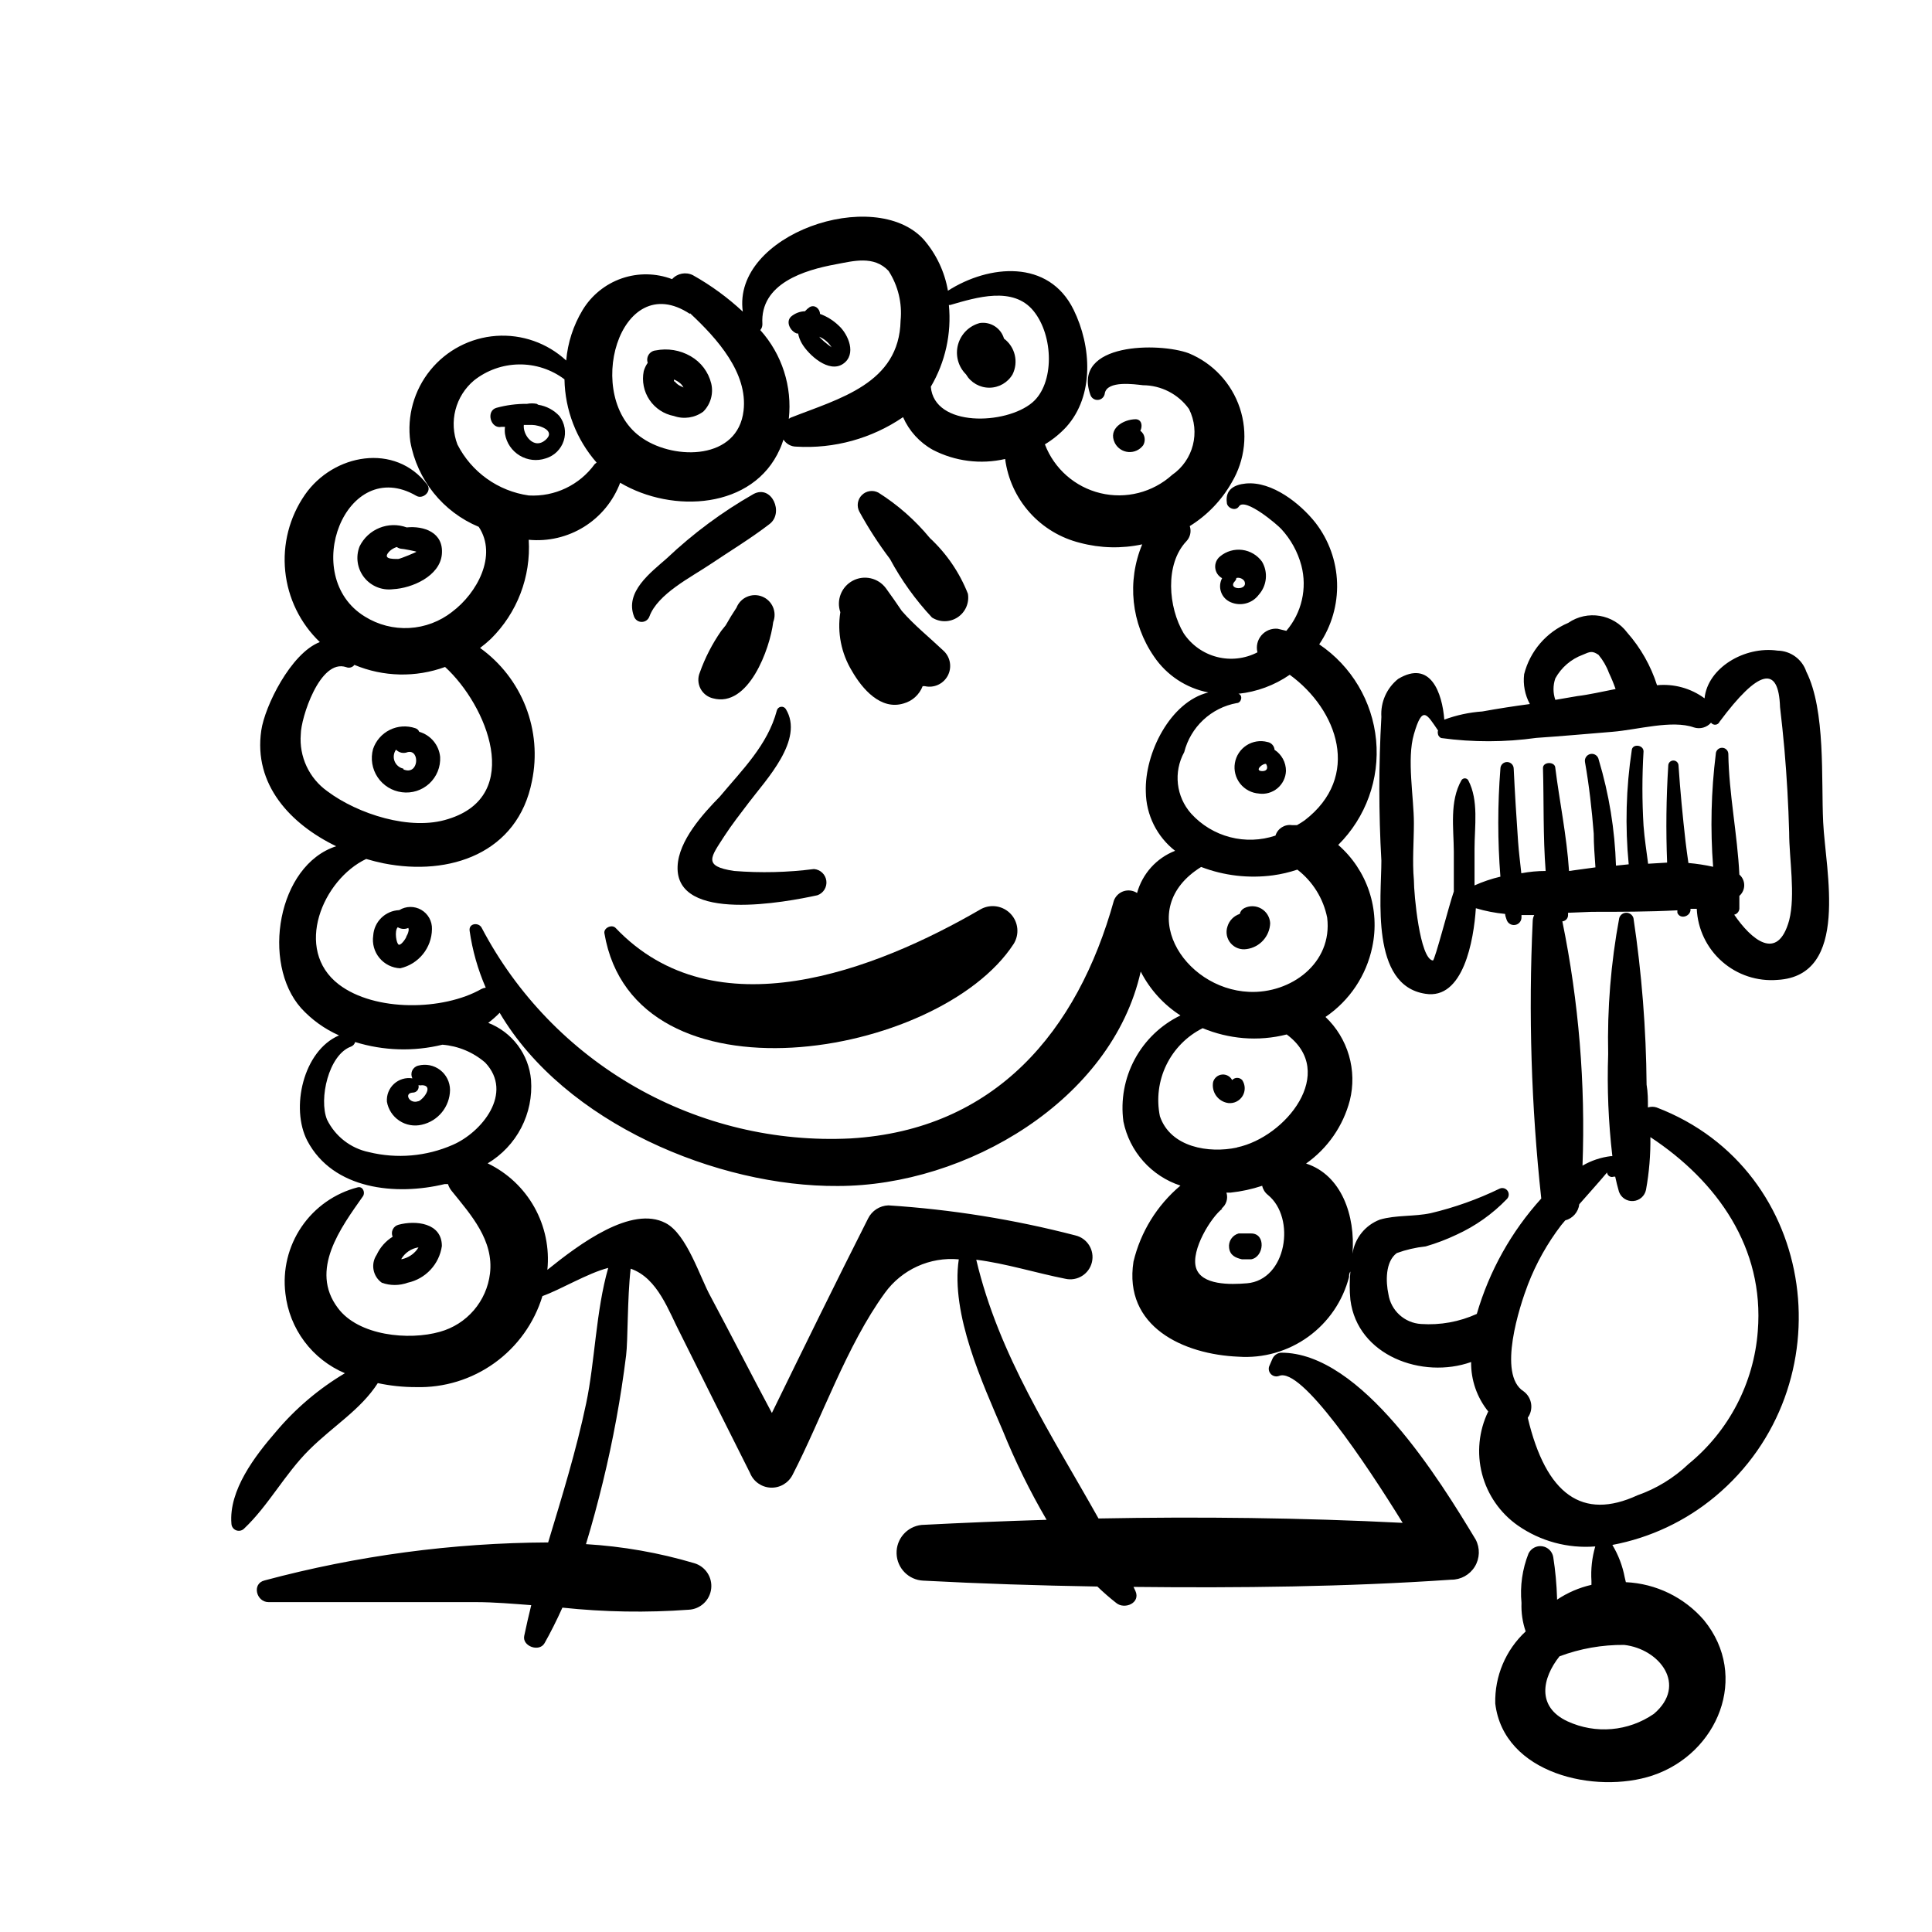 <?xml version="1.0" encoding="UTF-8"?>
<!-- Uploaded to: ICON Repo, www.iconrepo.com, Generator: ICON Repo Mixer Tools -->
<svg fill="#000000" width="800px" height="800px" version="1.1" viewBox="144 144 512 512" xmlns="http://www.w3.org/2000/svg">
 <g>
  <path d="m404.03 384.88c-28.062 16.324-70.535 32.746-96.883 5.039-1.008-1.059-3.223 0-2.973 1.41 7.91 46.652 88.621 33.199 108.42 2.871h0.004c1.594-2.5 1.309-5.766-0.699-7.949-2.008-2.188-5.238-2.75-7.867-1.371z"/>
  <path d="m559.55 386.45v-0.555l6.297-0.25c7.254 0 15.113 0 22.672-0.402v0.656c0.707 1.762 3.223 1.059 3.477-0.605v-0.453h1.664v-0.004c0.242 5.375 2.66 10.422 6.699 13.977 4.039 3.555 9.348 5.312 14.711 4.867 19.297-1.109 12.695-29.02 12.09-41.766-0.555-11.387 0.707-29.625-4.484-39.953h0.004c-1.109-3.269-4.156-5.488-7.609-5.539-8.766-1.258-18.539 4.586-19.348 12.645-3.625-2.672-8.109-3.91-12.594-3.477-1.641-5.148-4.336-9.902-7.91-13.957-3.676-4.902-10.562-6.035-15.617-2.566-5.809 2.453-10.137 7.488-11.688 13.602-0.328 2.731 0.203 5.492 1.512 7.91-4.231 0.555-8.414 1.211-12.594 1.965h-0.004c-3.445 0.238-6.836 0.969-10.074 2.164-0.555-7.055-3.629-15.973-12.242-10.781-3.039 2.434-4.695 6.195-4.434 10.078-0.719 12.684-0.719 25.402 0 38.086 0 9.621-2.973 33.051 11.637 35.266 10.078 1.664 12.848-14.156 13.402-22.672v0.004c2.527 0.758 5.129 1.266 7.758 1.512 0 0.504 0.25 1.059 0.402 1.562 0.312 0.945 1.266 1.52 2.246 1.355 0.98-0.16 1.695-1.016 1.684-2.012v-0.605h3.375c-0.258 0.5-0.395 1.051-0.402 1.613-1.145 24.523-0.383 49.098 2.269 73.504-7.941 8.766-13.781 19.227-17.082 30.582-4.621 2.098-9.695 3.016-14.762 2.672-4.394-0.262-8.008-3.559-8.664-7.91-0.707-3.273-0.855-8.613 2.215-10.883 2.473-0.902 5.043-1.492 7.66-1.766 2.816-0.816 5.562-1.859 8.211-3.121 4.965-2.269 9.457-5.449 13.25-9.371 0.617-0.57 0.73-1.504 0.27-2.203-0.465-0.703-1.367-0.965-2.133-0.617-5.824 2.824-11.938 5.004-18.238 6.496-4.434 0.957-9.219 0.453-13.504 1.715h0.004c-3.875 1.469-6.648 4.918-7.258 9.02 0.805-10.078-2.922-20.859-12.293-23.879v-0.004c5.715-4.035 9.816-9.957 11.59-16.727 0.977-3.926 0.895-8.043-0.238-11.93-1.133-3.887-3.277-7.402-6.211-10.188 6.383-4.332 10.828-10.984 12.395-18.539 1.043-4.906 0.762-10-0.824-14.758-1.586-4.754-4.414-9-8.195-12.297 7.328-7.289 11.012-17.477 10.035-27.766-0.977-10.289-6.504-19.605-15.074-25.387 3.258-4.793 4.914-10.492 4.731-16.285-0.18-5.793-2.188-11.379-5.738-15.957-3.981-5.039-11.488-11.035-18.438-10.379-3.125 0.301-5.492 1.664-5.039 5.039 0 1.41 2.316 2.469 3.223 1.008 1.613-2.469 10.379 5.039 11.184 5.996l0.004-0.004c2.539 2.742 4.371 6.062 5.34 9.676 1.59 6.078 0.102 12.551-3.981 17.328l-2.316-0.555c-1.629-0.145-3.223 0.504-4.285 1.746-1.062 1.242-1.457 2.918-1.055 4.504-3.309 1.715-7.133 2.152-10.738 1.223-3.609-0.93-6.746-3.16-8.812-6.262-4.082-6.852-5.039-18.289 0.707-24.383 1.031-1.07 1.379-2.625 0.906-4.031 4.629-2.867 8.457-6.852 11.133-11.59 3.539-5.945 4.316-13.141 2.133-19.707-2.188-6.566-7.121-11.859-13.516-14.5-7.809-2.922-30.984-2.871-26.098 10.984 0.273 0.887 1.133 1.461 2.055 1.375 0.926-0.086 1.664-0.809 1.773-1.73 0.605-3.477 7.859-2.418 10.078-2.168l-0.004 0.004c4.856 0.008 9.41 2.352 12.242 6.297 3.074 6.129 1.16 13.586-4.481 17.48-5.148 4.644-12.254 6.453-18.992 4.828-6.738-1.621-12.246-6.461-14.715-12.938 2.086-1.258 3.984-2.801 5.644-4.586 7.508-8.312 6.699-21.461 1.965-31.086-6.602-13.453-22.418-11.992-33.301-5.039l-0.004 0.004c-0.871-5.039-3.098-9.742-6.449-13.605-13.047-14.258-50.785-1.309-47.914 19.145h0.004c-4.016-3.742-8.461-6.988-13.25-9.672-1.863-0.914-4.106-0.484-5.492 1.059-4.289-1.625-9.016-1.695-13.352-0.195-4.336 1.504-8.008 4.477-10.379 8.406-2.445 4.062-3.926 8.629-4.332 13.352-5.019-4.648-11.738-7.008-18.562-6.523-6.82 0.488-13.141 3.777-17.449 9.09-4.312 5.309-6.231 12.168-5.301 18.945 1.816 10.117 8.648 18.621 18.137 22.57 5.039 7.609-0.504 17.633-7.055 22.52l0.004 0.004c-3.258 2.559-7.227 4.055-11.363 4.281-4.141 0.227-8.246-0.832-11.762-3.023-17.48-10.68-5.039-42.875 13.652-31.992 1.715 1.008 4.18-1.211 2.871-2.973-8.465-11.184-24.887-8.211-32.445 2.719v0.004c-4.078 5.91-5.918 13.082-5.188 20.227 0.73 7.148 3.981 13.801 9.168 18.766-7.707 2.973-14.609 17.078-15.516 23.426-2.117 14.359 7.758 24.836 19.852 30.684-15.566 5.039-19.852 30.984-9.32 42.875h-0.004c2.82 3.09 6.254 5.559 10.078 7.254-9.523 4.082-12.898 19.297-8.414 27.91 6.852 13 23.527 14.609 36.426 11.488h0.855c0.223 0.703 0.582 1.352 1.059 1.914 5.039 6.246 11.133 13 10.078 21.816h-0.004c-0.434 3.59-1.926 6.973-4.285 9.719-2.359 2.742-5.477 4.727-8.965 5.695-8.262 2.367-21.613 1.059-27.055-6.297-7.609-10.078 0.805-21.312 6.648-29.625 0.656-0.957 0-2.672-1.359-2.367-6.074 1.559-11.375 5.277-14.91 10.461-3.531 5.184-5.055 11.477-4.285 17.703 0.52 4.602 2.254 8.98 5.027 12.691 2.769 3.711 6.481 6.613 10.742 8.418-6.922 4.113-13.102 9.359-18.285 15.52-5.543 6.398-12.543 15.516-11.789 24.383 0.039 0.781 0.543 1.461 1.273 1.734 0.734 0.273 1.559 0.086 2.102-0.477 6.449-6.098 10.781-14.461 17.23-20.859 6.449-6.398 13.602-10.578 18.188-17.684v0.004c3.309 0.707 6.688 1.062 10.074 1.059 7.465 0.211 14.793-2.035 20.855-6.394 6.062-4.363 10.527-10.594 12.699-17.738 4.637-1.613 12.043-6.098 17.434-7.457-3.273 11.336-3.527 24.938-5.844 35.871-2.621 12.496-6.398 24.688-10.078 36.879-25.387 0.117-50.648 3.504-75.168 10.074-3.426 0.855-2.168 5.742 1.059 5.742h54.816c5.039 0 10.078 0.453 14.812 0.805-0.656 2.719-1.309 5.441-1.863 8.16-0.555 2.719 3.981 4.383 5.391 1.914s3.324-6.246 4.734-9.422l-0.004 0.008c11.113 1.18 22.309 1.367 33.453 0.555 3.082-0.141 5.609-2.488 5.973-5.551 0.363-3.066-1.547-5.941-4.512-6.793-9.332-2.769-18.949-4.457-28.668-5.039 1.664-5.441 3.125-10.934 4.484-16.473v-0.004c2.695-11.039 4.746-22.223 6.148-33.5 0.504-3.93 0.301-15.113 1.211-23.023 7.254 2.519 10.078 11.336 13.301 17.48 6.078 12.227 12.191 24.453 18.34 36.676h-0.004c0.906 2.242 3.027 3.75 5.441 3.871 2.41 0.117 4.672-1.176 5.793-3.316 7.809-15.113 14.359-34.359 24.484-48.266 4.496-6.231 11.949-9.621 19.602-8.918-2.168 14.609 6.348 32.898 11.637 45.344 3.305 8.164 7.191 16.078 11.637 23.68-11.082 0.336-22.133 0.789-33.152 1.359h0.004c-3.852 0.414-6.731 3.723-6.609 7.594 0.117 3.867 3.195 6.992 7.062 7.168 15.113 0.805 30.73 1.309 46.148 1.562 1.602 1.547 3.285 3.012 5.039 4.383 2.168 1.762 6.5 0 5.039-3.223l-0.504-1.059c28.113 0.301 56.277 0 84.188-1.914h-0.004c2.555 0.027 4.934-1.293 6.269-3.473 1.332-2.176 1.418-4.898 0.23-7.16-9.371-15.516-30.23-49.676-51.641-49.523-1.012 0.109-1.883 0.77-2.266 1.715l-0.805 1.863h-0.004c-0.27 0.742-0.082 1.574 0.484 2.129 0.562 0.551 1.398 0.727 2.137 0.441 5.894-2.418 22.973 23.125 32.746 38.945-26.852-1.359-53.855-1.664-80.609-1.16-12.395-22.117-26.398-43.176-32.395-68.57 7.707 0.957 15.922 3.527 23.578 5.039 3.172 0.738 6.34-1.234 7.078-4.406 0.738-3.176-1.234-6.344-4.406-7.082-16.219-4.211-32.805-6.879-49.527-7.957-2.297 0.074-4.371 1.41-5.391 3.477-8.664 17.129-17.078 34.309-25.492 51.539-5.391-10.078-10.73-20.555-16.223-30.832-2.82-5.039-6.297-16.574-11.941-19.496-9.02-4.734-22.773 5.492-31.336 12.395v-0.004c0.582-5.758-0.625-11.555-3.453-16.605-2.832-5.047-7.148-9.102-12.367-11.609 3.781-2.254 6.859-5.516 8.891-9.426 2.027-3.906 2.93-8.301 2.598-12.691-0.289-3.324-1.504-6.504-3.508-9.176s-4.715-4.727-7.828-5.938c1.074-0.812 2.086-1.707 3.023-2.672 17.23 29.27 57.836 46.148 89.629 45.898 34.059 0 72.648-22.773 80.258-56.828h-0.004c2.426 4.738 6.059 8.754 10.531 11.637-5.16 2.496-9.398 6.559-12.113 11.605-2.715 5.051-3.766 10.828-3 16.508 0.797 3.91 2.613 7.543 5.269 10.523 2.652 2.984 6.051 5.211 9.844 6.453-6.199 5.215-10.559 12.277-12.445 20.152-2.672 17.23 13.199 24.586 27.809 25.191h0.004c6.59 0.457 13.129-1.41 18.488-5.277 5.356-3.867 9.188-9.484 10.832-15.883 0-0.453 0-0.957 0.352-1.41-0.25 2.496-0.25 5.012 0 7.508 1.863 14.812 19.094 21.059 31.992 16.473-0.059 4.762 1.547 9.395 4.535 13.102-2.496 5.148-3.074 11.02-1.637 16.559 1.441 5.539 4.809 10.387 9.496 13.668 5.988 4.168 13.234 6.125 20.504 5.543-0.867 2.973-1.207 6.078-1.008 9.168v1.008c-3.254 0.742-6.344 2.074-9.117 3.93v-0.402c-0.109-3.644-0.445-7.281-1.008-10.883-0.25-1.488-1.43-2.648-2.926-2.867-1.492-0.219-2.957 0.555-3.625 1.91-1.648 4.156-2.285 8.648-1.863 13.098-0.102 2.566 0.273 5.129 1.109 7.559-5.301 4.914-8.238 11.867-8.062 19.094 2.215 18.691 26.602 24.082 41.664 19.094 17.332-5.793 25.797-26.301 13.652-41.16h0.004c-5.227-6.062-12.715-9.707-20.707-10.078l-0.301-1.258c-0.574-3.043-1.684-5.961-3.277-8.613 10.035-1.887 19.418-6.309 27.258-12.848 34.863-29.07 27.711-86.555-15.516-103.08l-0.004-0.004c-0.75-0.25-1.566-0.25-2.316 0 0-2.016 0-4.031-0.352-6.047v0.004c-0.121-14.777-1.285-29.523-3.477-44.137-0.242-0.844-1.012-1.422-1.891-1.422-0.875 0-1.648 0.578-1.887 1.422-2.211 11.879-3.188 23.949-2.926 36.023-0.312 9.035 0.059 18.078 1.109 27.055h-0.402c-2.648 0.32-5.203 1.18-7.508 2.519 0.805-21.715-0.988-43.449-5.34-64.738 0.879-0.082 1.543-0.832 1.512-1.715zm-87.812-56.125c1.211 0 1.762-2.066 0.453-2.469 4.883-0.512 9.562-2.246 13.602-5.035 12.746 9.27 19.043 27.004 3.93 38.594v-0.004c-0.648 0.457-1.32 0.879-2.016 1.262h-1.309c-1.945-0.289-3.809 0.891-4.383 2.769-3.883 1.301-8.059 1.449-12.02 0.418-3.965-1.027-7.543-3.188-10.301-6.211-4.023-4.496-4.769-11.039-1.863-16.324 0.832-3.269 2.582-6.234 5.047-8.535 2.465-2.305 5.539-3.856 8.859-4.465zm-76.277-105.5h0.352c6.953-2.016 16.676-5.039 22.066 1.562 5.391 6.602 5.594 19.297-0.301 24.285-7.004 5.945-25.996 6.602-26.902-4.18v-0.004c3.848-6.535 5.523-14.117 4.785-21.664zm-49.422 5.039c-0.656-10.781 11.234-14.309 19.445-15.82 4.637-0.855 10.078-2.418 14.008 1.762h-0.004c2.512 3.902 3.633 8.535 3.176 13.152-0.352 16.727-16.273 20.656-29.172 25.746l-0.453 0.301c0.949-8.562-1.801-17.121-7.559-23.531 0.355-0.406 0.551-0.922 0.555-1.461zm-19.195-2.871c7.305 6.801 15.367 15.871 14.207 25.844-1.512 13.047-18.09 13.148-26.703 7.356-16.121-10.578-6.199-45.395 12.492-33zm-61.617 34.812c-1.125-2.938-1.309-6.148-0.523-9.191 0.785-3.043 2.5-5.766 4.906-7.789 3.398-2.699 7.598-4.191 11.938-4.246 4.34-0.055 8.578 1.332 12.043 3.945 0.141 8.129 3.156 15.949 8.516 22.066-0.18 0.121-0.348 0.258-0.504 0.402-4.027 5.57-10.621 8.707-17.484 8.312-8.117-1.156-15.168-6.191-18.891-13.5zm-34.461 91.895c-4.852-3.445-7.531-9.188-7.055-15.113 0-4.18 5.039-20.152 12.043-17.785 0.773 0.324 1.672 0.074 2.164-0.605 7.656 3.203 16.238 3.402 24.031 0.555 11.035 10.078 21.008 34.109 0.805 40.305-9.973 3.223-23.977-1.359-31.988-7.356zm33.199 93.707c-6.992 3.062-14.801 3.734-22.219 1.914-4.824-1.004-8.914-4.184-11.082-8.613-2.215-5.441 0.402-17.18 6.348-19.348 0.543-0.203 0.953-0.652 1.109-1.207 7.5 2.324 15.496 2.57 23.125 0.703 4.184 0.336 8.156 1.992 11.336 4.738 7.606 8.059-0.906 18.488-8.617 21.812zm181.37-66.754c-1.051-0.691-2.359-0.867-3.559-0.477-1.195 0.395-2.148 1.309-2.586 2.492-9.621 34.613-31.438 60.758-69.777 63.027-19.914 0.992-39.695-3.731-57.016-13.613-17.316-9.883-31.449-24.512-40.723-42.16-0.754-1.562-3.477-1.309-3.223 0.707h-0.004c0.738 5.207 2.18 10.293 4.281 15.113-0.402 0.043-0.797 0.164-1.156 0.352-10.078 5.742-28.215 6.098-37.785-1.211-12.09-9.27-4.231-27.809 7.254-33.25 1.562 0.453 3.125 0.855 4.637 1.16 17.48 3.477 35.57-2.672 39.297-21.816 1.363-6.578 0.793-13.41-1.648-19.672-2.441-6.262-6.648-11.676-12.105-15.594 0.98-0.734 1.922-1.527 2.82-2.367 7.008-6.894 10.684-16.488 10.074-26.301 5.141 0.496 10.301-0.715 14.68-3.445 4.383-2.734 7.738-6.836 9.555-11.668 13.855 8.211 35.266 7.004 42.32-8.918 0.402-0.855 0.656-1.664 0.957-2.519 0.734 1.156 2.008 1.859 3.375 1.867 10.043 0.609 20.004-2.137 28.316-7.812 1.613 3.68 4.394 6.723 7.906 8.668 5.894 3.047 12.68 3.906 19.148 2.418 0.684 5.269 2.949 10.211 6.488 14.176 3.543 3.965 8.199 6.769 13.359 8.043 5.383 1.434 11.027 1.57 16.477 0.402-4.086 9.793-2.91 20.992 3.121 29.723 3.352 4.961 8.535 8.387 14.41 9.523-10.078 2.469-16.93 16.07-16.574 26.348 0.082 6.117 2.938 11.859 7.758 15.621-4.938 1.926-8.672 6.074-10.078 11.184zm16.977-6.902h0.004c6.062 2.32 12.609 3.082 19.043 2.219 2.195-0.297 4.352-0.805 6.449-1.512 4.09 3.152 6.902 7.68 7.91 12.746 1.461 12.043-9.621 20.152-20.707 19.648-17.531-0.758-30.633-21.969-12.695-33.102zm12.043 110.34c-4.231 0.352-11.992 0.555-13.402-4.133-1.41-4.684 4.031-13.453 7.004-15.668h-0.25c1.277-1 1.801-2.688 1.309-4.234h1.109c2.844-0.305 5.648-0.914 8.363-1.812 0.207 0.957 0.742 1.812 1.512 2.418 7.508 6.098 4.988 22.57-5.594 23.43zm-2.57-35.973c-7.356 1.562-17.582 0-20.402-8.312-0.938-4.594-0.34-9.371 1.711-13.586 2.051-4.219 5.434-7.641 9.625-9.742 3.422 1.422 7.039 2.305 10.73 2.621 3.871 0.324 7.773 0 11.539-0.957 13.551 10.023-0.254 27.203-13.152 29.926zm84.391-124.34c1.59-2.887 4.164-5.106 7.254-6.25 1.965-0.855 2.519-1.109 4.18 0h0.004c1.191 1.426 2.129 3.043 2.769 4.789 0.664 1.395 1.254 2.824 1.762 4.281-3.629 0.707-7.106 1.512-10.078 1.863l-5.891 1.008c-0.641-1.844-0.641-3.848 0-5.691zm18.238 256.14c9.371 1.059 16.879 10.629 7.859 18.289v-0.004c-6.742 4.652-15.438 5.398-22.875 1.965-8.211-3.828-6.75-11.387-2.117-17.23l0.004 0.004c5.492-2.055 11.316-3.078 17.18-3.023zm-15.617-112.5c2.004-0.527 3.484-2.227 3.727-4.285 2.469-2.82 5.039-5.644 7.356-8.414 0.039 0.406 0.262 0.773 0.609 0.992 0.344 0.219 0.773 0.262 1.152 0.117h0.402c0.301 1.359 0.605 2.672 1.008 4.031h0.004c0.574 1.566 2.121 2.559 3.785 2.43s3.039-1.348 3.367-2.984c0.836-4.606 1.223-9.277 1.16-13.957 17.734 11.688 30.23 29.371 28.465 51.387v0.004c-1.035 13.781-7.684 26.531-18.391 35.266-3.863 3.68-8.465 6.496-13.5 8.262-14.543 6.719-24.234-0.133-29.07-20.555 1.613-2.242 1.117-5.367-1.109-7.004-7.004-4.434-1.008-22.672 1.16-28.312 2.176-5.633 5.144-10.922 8.816-15.719zm-2.621-119.86c0-1.812-3.324-1.762-3.273 0 0.25 8.566 0 18.188 0.707 27.258-2.148 0-4.301 0.203-6.449 0.605-0.301-2.82-0.656-5.594-0.855-8.363-0.453-6.449-0.855-12.898-1.16-19.348h-0.004c0-0.973-0.789-1.762-1.762-1.762-0.973 0-1.762 0.789-1.762 1.762-0.75 9.523-0.75 19.094 0 28.617-2.356 0.551-4.648 1.328-6.856 2.316v-9.723c0-5.894 1.16-12.797-1.664-18.137h0.004c-0.191-0.32-0.535-0.516-0.906-0.516-0.371 0-0.715 0.195-0.906 0.516-3.176 5.594-2.066 12.594-2.016 18.844v10.629c-1.16 3.223-5.039 18.34-5.543 18.289-3.477-0.402-5.039-17.582-5.039-21.312-0.453-5.039 0-10.078 0-15.113 0-6.801-1.914-16.977 0-23.527 2.266-7.859 3.426-5.34 6.398-1.008-0.102 0.328-0.102 0.676 0 1.008 0 0.301 0.453 0.906 0.906 1.008v-0.004c8.344 1.141 16.805 1.121 25.141-0.047 6.699-0.453 13.352-1.059 20.152-1.613 6.801-0.555 15.77-3.223 21.613-1.16 1.629 0.523 3.41 0.027 4.535-1.258 0.277 0.383 0.738 0.586 1.207 0.535s0.875-0.352 1.059-0.789c10.312-13.84 15.652-15.133 16.02-3.879 0.438 3.695 0.824 7.406 1.16 11.133 0.637 7.356 1.059 14.727 1.258 22.117 0 6.953 1.715 16.523 0 23.277-3.074 11.133-10.078 5.039-14.559-1.512h0.004c0.742-0.172 1.289-0.801 1.359-1.562v-3.426c0.82-0.707 1.289-1.734 1.289-2.82 0-1.082-0.469-2.113-1.289-2.82-0.504-10.578-2.769-21.461-2.922-31.941 0-0.918-0.746-1.664-1.664-1.664s-1.664 0.746-1.664 1.664c-1.234 9.91-1.469 19.918-0.703 29.875-2.16-0.48-4.348-0.816-6.551-1.008-0.25-1.914-0.555-3.777-0.754-5.644-0.754-6.648-1.41-13.352-1.863-20.152v0.004c0-0.754-0.609-1.363-1.363-1.363-0.75 0-1.359 0.609-1.359 1.363-0.543 8.551-0.641 17.129-0.301 25.691l-5.039 0.301c-0.402-3.273-0.957-6.602-1.211-10.078v0.004c-0.395-6.559-0.395-13.137 0-19.699 0-1.762-2.973-2.117-3.125-0.301h0.004c-1.516 10.004-1.789 20.156-0.809 30.227l-3.375 0.352v0.004c-0.297-9.531-1.84-18.98-4.582-28.113-0.184-1.004-1.141-1.668-2.144-1.488-1 0.184-1.664 1.141-1.484 2.144 1.109 6.297 1.812 12.594 2.316 18.941 0 2.973 0.25 5.996 0.453 8.969l-7 0.957c-0.605-9.32-2.57-18.742-3.629-27.258z"/>
  <path d="m348.91 308.86c1.055-2.684-0.266-5.719-2.949-6.777-2.684-1.055-5.719 0.262-6.777 2.949-1.008 1.512-1.965 3.074-2.871 4.684l-1.211 1.512h0.004c-2.359 3.398-4.258 7.09-5.644 10.984-0.574 1.363-0.516 2.91 0.152 4.231 0.668 1.32 1.887 2.277 3.324 2.621 9.422 2.57 15.113-13.148 15.973-20.203z"/>
  <path d="m369.77 321.81c2.719 4.734 7.609 10.48 13.703 8.613 2.312-0.641 4.184-2.344 5.039-4.586h0.555c2.41 0.562 4.898-0.559 6.078-2.734 1.176-2.18 0.75-4.875-1.039-6.586-3.828-3.629-7.809-6.801-11.133-10.629-1.359-2.016-2.769-4.031-4.231-6.047h-0.004c-2.043-2.711-5.754-3.539-8.754-1.945s-4.394 5.133-3.289 8.344c-0.852 5.391 0.238 10.906 3.074 15.57z"/>
  <path d="m323.57 373.6c-0.605 15.113 28.918 9.422 37.031 7.656v0.004c1.609-0.551 2.609-2.16 2.387-3.848-0.219-1.688-1.598-2.988-3.293-3.106-7.019 0.898-14.109 1.07-21.16 0.504-8.465-1.258-6.098-3.727-2.519-9.32 1.965-3.023 4.231-5.894 6.398-8.766 4.637-6.144 14.812-16.727 9.824-24.836v-0.004c-0.285-0.438-0.805-0.66-1.316-0.574-0.516 0.09-0.926 0.473-1.051 0.977-2.418 9.168-9.27 15.82-15.113 22.824-4.488 4.586-10.934 11.688-11.188 18.488z"/>
  <path d="m316.11 307.35c2.215-5.996 11.035-10.379 16.121-13.805 5.09-3.426 10.68-6.801 15.719-10.68 3.879-2.973 0.555-10.48-4.231-7.961-8.312 4.734-16.023 10.453-22.973 17.027-4.332 3.828-11.234 8.918-8.715 15.469 0.316 0.859 1.141 1.426 2.055 1.414 0.918-0.012 1.727-0.598 2.023-1.465z"/>
  <path d="m379.85 292.13c3.023 5.633 6.766 10.848 11.133 15.516 2.082 1.328 4.746 1.309 6.805-0.055 2.059-1.359 3.125-3.809 2.719-6.242-2.215-5.613-5.656-10.656-10.078-14.762-3.879-4.715-8.488-8.781-13.652-12.039-1.445-0.766-3.223-0.496-4.379 0.66s-1.426 2.93-0.66 4.379c2.394 4.371 5.106 8.566 8.113 12.543z"/>
  <path d="m322.61 254.25c2.621 0.918 5.523 0.484 7.758-1.16 1.949-1.949 2.75-4.769 2.117-7.453-0.754-3.074-2.742-5.695-5.492-7.258-2.789-1.605-6.066-2.141-9.219-1.512-0.762 0.066-1.445 0.48-1.859 1.121-0.414 0.641-0.508 1.438-0.258 2.156-0.473 0.676-0.832 1.422-1.059 2.215-0.531 2.641 0.02 5.387 1.523 7.621 1.504 2.231 3.84 3.769 6.488 4.269zm0-9.168c-0.016-0.168-0.016-0.336 0-0.504 0.605 0.242 1.168 0.582 1.664 1.008 0.352 0.309 0.645 0.688 0.855 1.105l-0.707-0.352c-0.637-0.273-1.191-0.707-1.609-1.258z"/>
  <path d="m288.61 265.48c2.266-0.668 4.051-2.414 4.777-4.66 0.723-2.246 0.293-4.707-1.148-6.574-1.477-1.594-3.445-2.641-5.594-2.973l-0.402-0.25c-0.848-0.168-1.723-0.168-2.57 0-2.738-0.023-5.469 0.332-8.109 1.055-2.871 0.805-1.562 5.691 1.359 5.039h0.906c-0.082 0.621-0.082 1.246 0 1.863 0.391 2.394 1.812 4.492 3.891 5.742 2.074 1.254 4.594 1.531 6.891 0.758zm-5.793-8.867h2.215c1.762 0 6.5 1.461 3.477 4.031-3.019 2.57-5.992-1.359-5.691-4.031z"/>
  <path d="m251.78 283.77c-4.84-1.762-10.23 0.414-12.492 5.039-1.078 2.75-0.621 5.867 1.199 8.195 1.824 2.324 4.734 3.519 7.664 3.141 5.039-0.25 12.445-3.477 12.949-9.27 0.504-5.797-4.785-7.559-9.32-7.106zm-2.266 8.363c-1.762 0-4.281 0-2.266-2.066h-0.004c0.551-0.508 1.203-0.883 1.914-1.109 0.312 0.234 0.676 0.391 1.059 0.457 0.605 0 4.133 0.707 4.133 0.805 0 0.102-4.184 1.863-4.836 1.914z"/>
  <path d="m260.64 344.58c-0.309-3.141-2.508-5.777-5.543-6.648-0.184-0.465-0.574-0.82-1.059-0.957-2.215-0.75-4.641-0.59-6.738 0.449-2.102 1.039-3.699 2.871-4.445 5.094-0.691 2.547-0.246 5.269 1.223 7.461 1.469 2.195 3.816 3.644 6.438 3.973 2.641 0.348 5.305-0.496 7.262-2.309 1.957-1.809 3.008-4.398 2.863-7.062zm-9.723 3.125c-1.07-0.223-1.953-0.969-2.352-1.984-0.395-1.02-0.25-2.168 0.387-3.055 0.789 0.836 2.012 1.094 3.074 0.656 3.324-0.805 3.019 6.297-1.109 4.586z"/>
  <path d="m249.81 385.19c-3.691 0.148-6.672 3.062-6.902 6.75-0.316 2.121 0.281 4.273 1.648 5.926 1.363 1.652 3.363 2.648 5.508 2.738 4.867-1.094 8.348-5.387 8.41-10.379 0.07-2.09-1.016-4.051-2.828-5.106-1.809-1.051-4.051-1.023-5.836 0.07zm2.519 5.039v-0.004c-0.035 0.664-0.246 1.309-0.605 1.867 0 0.402-1.359 2.418-2.016 2.266-0.656-0.152-1.258-3.68-0.301-4.637v0.004c0.973 0.598 2.199 0.598 3.172 0h-0.402s0.152 0.652 0.152 0.703z"/>
  <path d="m254.85 426.4c-0.707 0.168-1.297 0.648-1.602 1.309-0.305 0.66-0.289 1.418 0.039 2.066-1.762-0.281-3.559 0.258-4.875 1.465-1.316 1.207-2.008 2.953-1.875 4.731 0.359 2.062 1.551 3.883 3.297 5.035 1.742 1.152 3.887 1.539 5.922 1.062 4.34-0.957 7.449-4.777 7.508-9.219-0.012-2.074-0.98-4.027-2.625-5.289-1.648-1.262-3.785-1.691-5.789-1.16zm0 9.422c-2.316 0.855-3.879-2.117-1.512-2.266v-0.004c0.496 0.02 0.969-0.199 1.277-0.586 0.305-0.391 0.414-0.898 0.285-1.379 0.332 0.062 0.672 0.062 1.008 0 3.023 0.152 0.352 3.68-0.957 4.234z"/>
  <path d="m243.82 476.53c-1.629 2.43-1.027 5.715 1.363 7.406 2.211 0.801 4.637 0.801 6.852 0 4.758-1.027 8.375-4.906 9.066-9.723 0-6.195-7.004-6.852-11.488-5.644h0.004c-0.664 0.168-1.219 0.613-1.52 1.227-0.301 0.609-0.316 1.324-0.043 1.949-1.844 1.152-3.316 2.812-4.234 4.785zm6.5 1.16c0.973-1.688 2.66-2.836 4.586-3.125-0.117 0.211-0.254 0.414-0.402 0.605-0.988 1.281-2.398 2.176-3.981 2.519z"/>
  <path d="m355.16 232.38h0.352c0.176 0.941 0.52 1.844 1.008 2.668 1.812 3.074 7.152 7.91 10.883 5.391 3.727-2.519 1.359-7.859-1.059-10.078v0.004c-1.434-1.406-3.152-2.488-5.039-3.176 0-1.309-1.359-2.57-2.719-1.812-0.469 0.312-0.891 0.684-1.262 1.109-1.348 0.035-2.644 0.535-3.676 1.41-1.512 1.41-0.203 3.879 1.512 4.484zm9.168 3.629-1.008-0.754v-0.004c-0.656-0.496-1.277-1.035-1.863-1.613l-0.352-0.402c1.359 0.57 2.508 1.559 3.273 2.82z"/>
  <path d="m412.34 243.21c1.629-3.293 0.672-7.277-2.269-9.473-0.801-2.781-3.531-4.547-6.398-4.133-2.82 0.734-5.027 2.922-5.789 5.734s0.047 5.816 2.113 7.871c1.281 2.188 3.633 3.535 6.172 3.535s4.887-1.348 6.172-3.535z"/>
  <path d="m445.04 255.1c-3.324 0-7.508 2.469-5.594 6.297v0.004c0.703 1.359 2.059 2.266 3.586 2.387 1.527 0.125 3.012-0.551 3.922-1.785 0.539-0.934 0.539-2.086 0-3.023-0.188-0.32-0.445-0.598-0.754-0.805 0.652-1.309 0.352-2.973-1.16-3.074z"/>
  <path d="m469.68 303.37c2.707 1.457 6.074 0.707 7.91-1.762 2.164-2.426 2.512-5.973 0.855-8.766-1.242-1.715-3.137-2.84-5.234-3.109-2.102-0.266-4.219 0.348-5.848 1.695-0.922 0.727-1.418 1.867-1.316 3.035 0.102 1.168 0.785 2.207 1.82 2.762-1.168 2.199-0.363 4.93 1.812 6.144zm4.082-5.391c1.211 2.672-4.734 2.367-2.469 0 0.207-0.219 0.328-0.504 0.352-0.805 0.805-0.191 1.641 0.129 2.117 0.805z"/>
  <path d="m477.59 354.3c1.77 0.258 3.562-0.25 4.938-1.391 1.375-1.145 2.199-2.82 2.266-4.606 0.008-2.258-1.133-4.363-3.023-5.594-0.074-1.031-0.844-1.883-1.863-2.066-1.895-0.504-3.914-0.188-5.562 0.875-1.648 1.062-2.769 2.769-3.09 4.703-0.324 1.934 0.188 3.914 1.402 5.453 1.219 1.539 3.027 2.492 4.984 2.625zm1.008-5.945c-2.117 0-0.504-1.664 0.605-1.914h0.301c0.504 0.805 0.504 1.863-0.906 1.914z"/>
  <path d="m474.36 395.52c3.473-0.465 6.109-3.356 6.25-6.852-0.078-1.59-0.949-3.035-2.316-3.848-1.371-0.812-3.055-0.879-4.488-0.184-0.637 0.297-1.102 0.875-1.258 1.562-1.582 0.516-2.809 1.777-3.273 3.375-0.496 1.52-0.164 3.184 0.875 4.398 1.039 1.215 2.637 1.801 4.211 1.547z"/>
  <path d="m470.53 430.23c-0.512-0.992-1.578-1.574-2.691-1.465-1.109 0.113-2.043 0.895-2.348 1.969-0.246 1.289 0.055 2.621 0.828 3.684 0.773 1.059 1.953 1.75 3.254 1.91 1.508 0.137 2.961-0.602 3.738-1.906 0.773-1.301 0.73-2.93-0.109-4.191-0.344-0.371-0.828-0.586-1.336-0.586-0.508 0-0.992 0.215-1.336 0.586z"/>
  <path d="m475.57 470.88h-3.324c-1.684 0.465-2.762 2.102-2.519 3.832 0.25 1.965 1.664 2.621 3.426 3.023l2.418-0.004c3.426-0.602 3.981-6.852 0-6.852z"/>
 </g>
</svg>